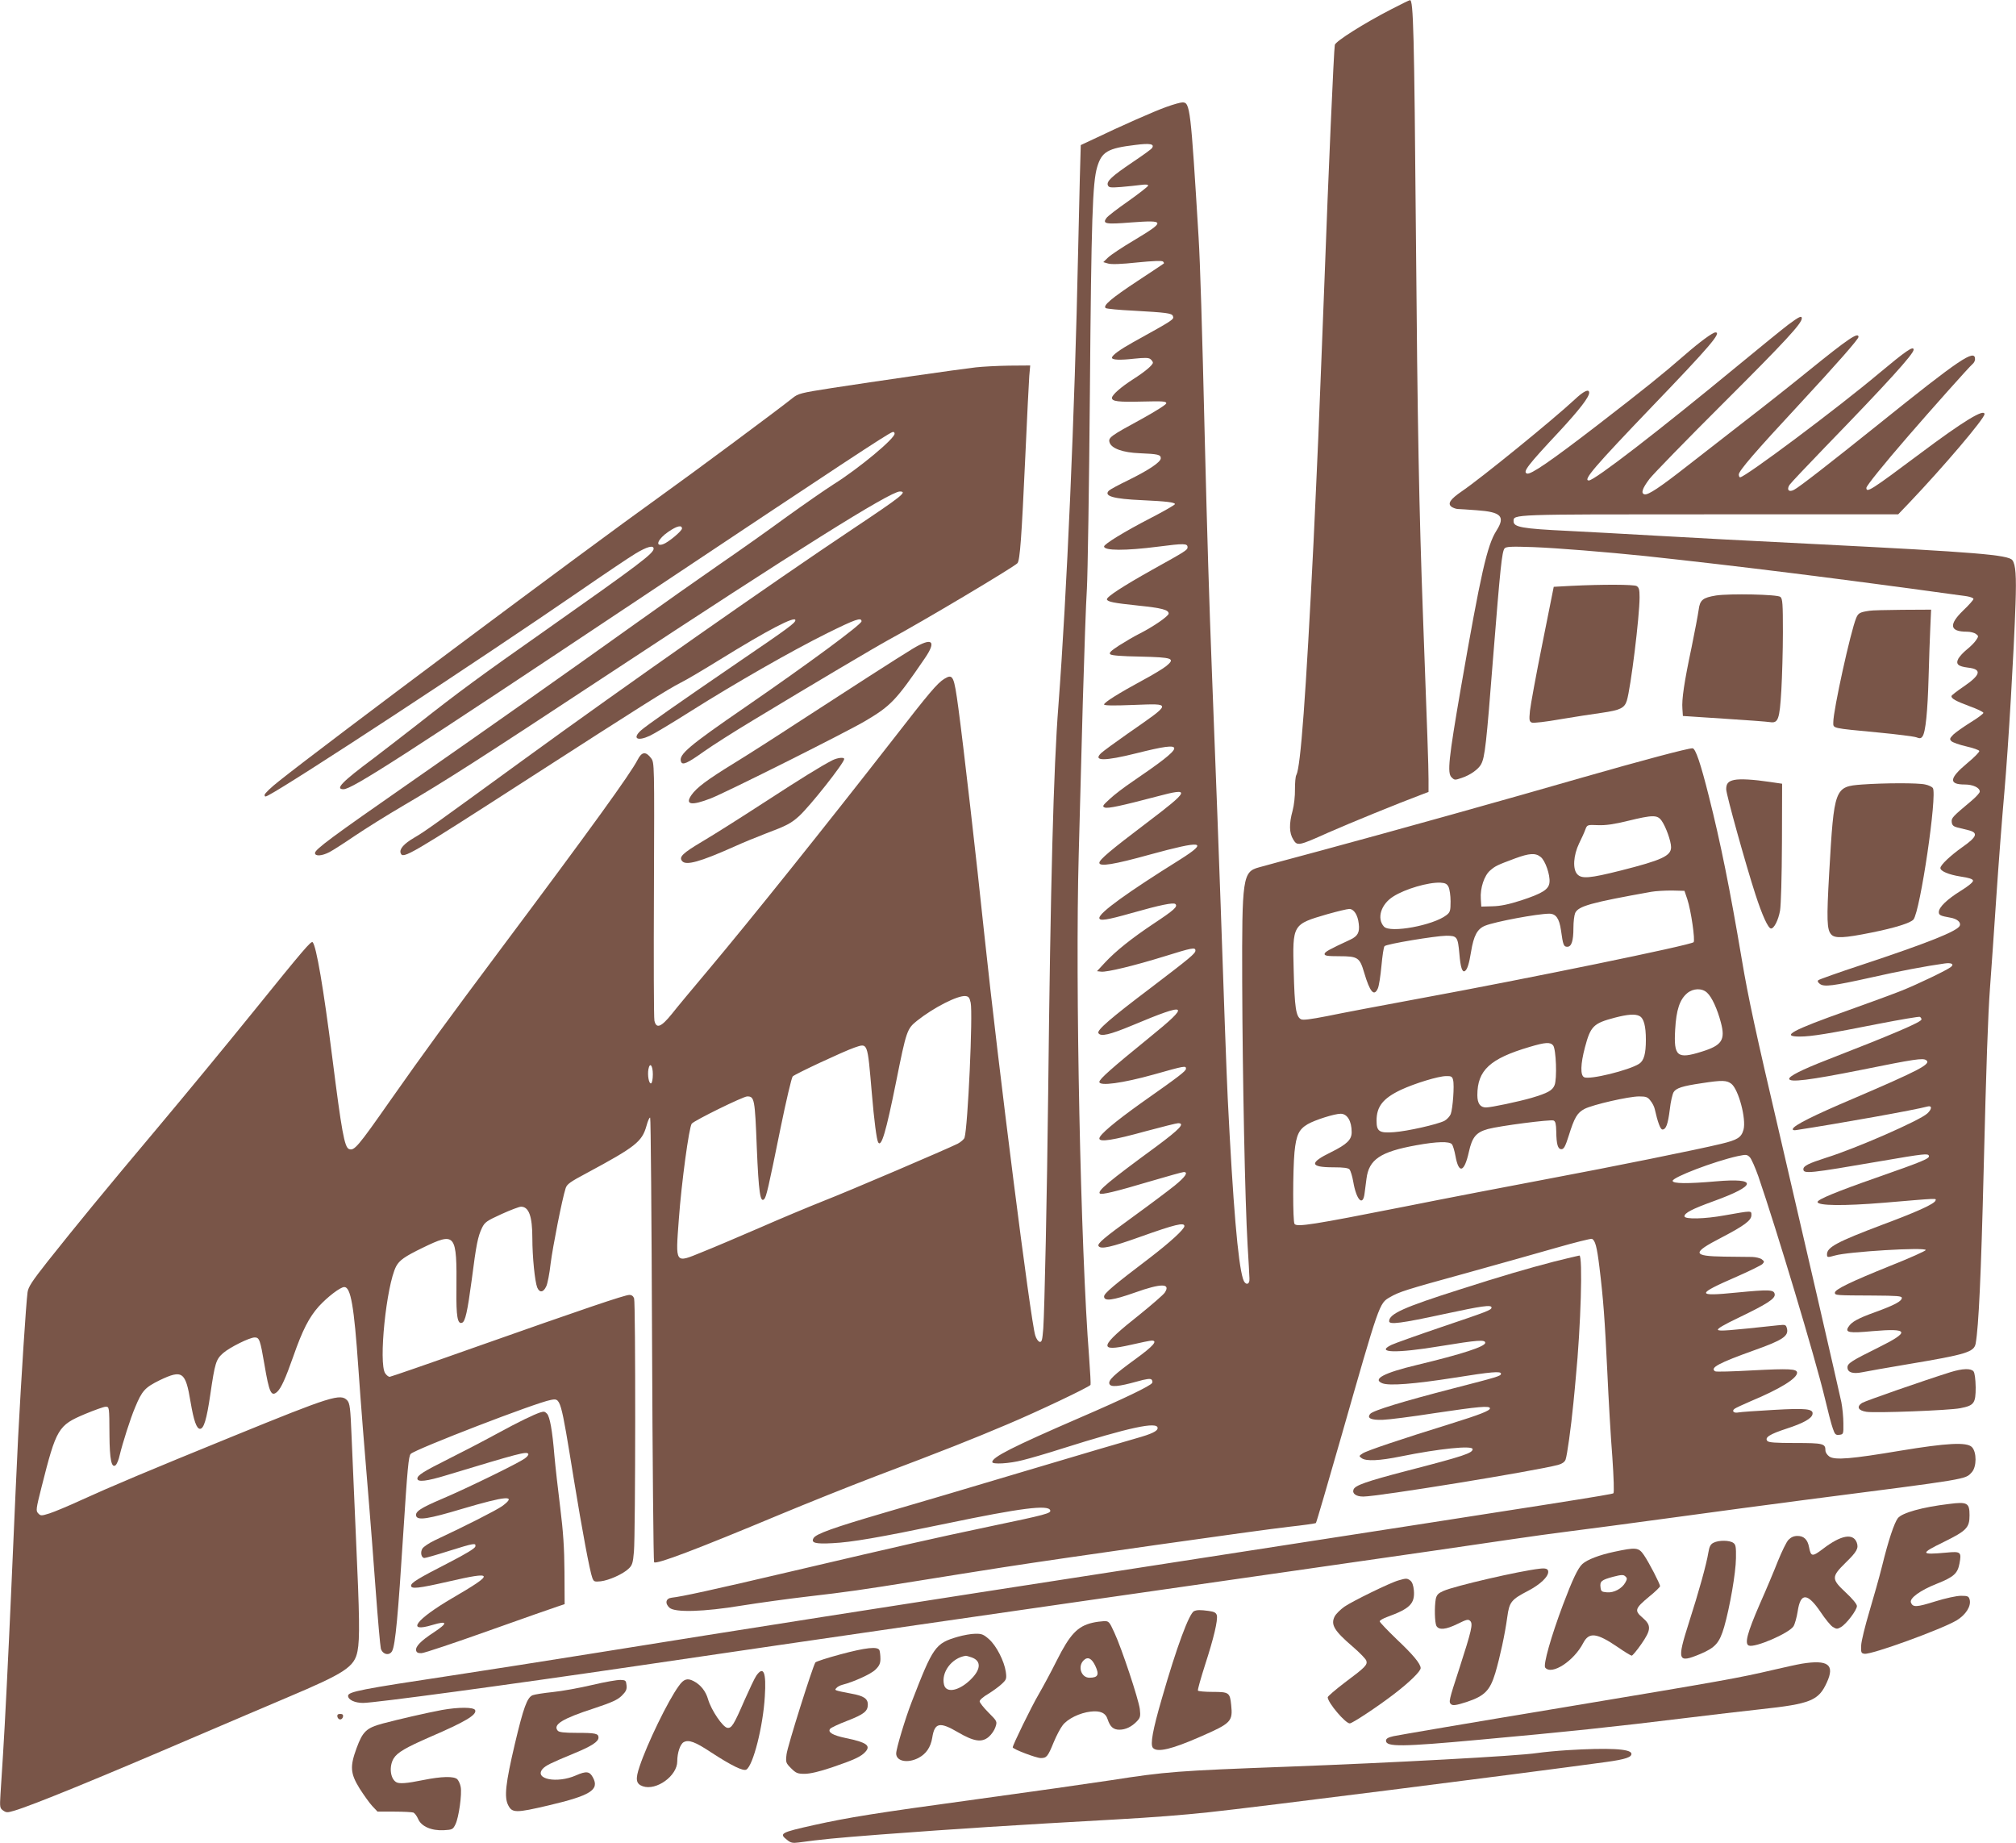<?xml version="1.0" standalone="no"?>
<!DOCTYPE svg PUBLIC "-//W3C//DTD SVG 20010904//EN"
 "http://www.w3.org/TR/2001/REC-SVG-20010904/DTD/svg10.dtd">
<svg version="1.0" xmlns="http://www.w3.org/2000/svg"
 width="1280pt" height="1170pt" viewBox="0 0 1280 1170"
 preserveAspectRatio="xMidYMid meet">
<g transform="translate(0,1170) scale(0.1,-0.1)"
fill="#795548" stroke="none">
<path d="M8835 11642 c-175 -90 -355 -204 -360 -227 -6 -28 -42 -843 -65
-1480 -6 -154 -15 -386 -20 -515 -5 -129 -14 -354 -20 -500 -6 -146 -20 -443
-30 -660 -49 -982 -82 -1428 -109 -1479 -6 -9 -9 -51 -9 -92 1 -41 -6 -102
-15 -135 -23 -84 -22 -141 4 -183 26 -43 33 -41 223 44 129 57 447 187 589
240 l47 18 0 81 c0 82 -8 302 -35 1031 -25 684 -35 1199 -45 2420 -11 1294
-16 1497 -38 1494 -4 0 -57 -26 -117 -57z"/>
<path d="M7405 11021 c-74 -26 -289 -121 -466 -206 l-77 -36 -6 -212 c-3 -117
-8 -329 -11 -472 -21 -1011 -72 -2176 -125 -2875 -31 -396 -50 -1125 -65
-2465 -7 -628 -23 -1373 -31 -1488 -6 -74 -9 -87 -23 -85 -9 2 -22 20 -28 41
-29 89 -234 1704 -323 2542 -51 489 -134 1210 -165 1439 -28 207 -34 220 -89
187 -45 -28 -92 -83 -331 -391 -431 -553 -897 -1135 -1165 -1454 -96 -114
-202 -241 -234 -282 -68 -84 -99 -97 -111 -43 -4 17 -5 392 -3 834 3 803 3
803 -18 832 -33 44 -59 42 -85 -9 -46 -90 -297 -437 -873 -1207 -329 -440
-484 -652 -701 -961 -203 -290 -226 -317 -259 -304 -29 11 -47 113 -106 579
-56 443 -102 711 -125 734 -10 9 -54 -42 -379 -444 -160 -198 -433 -529 -606
-735 -345 -410 -512 -614 -698 -848 -100 -127 -122 -161 -127 -195 -10 -76
-39 -526 -60 -922 -5 -96 -23 -490 -45 -1000 -16 -363 -39 -830 -51 -1015 -6
-91 -13 -204 -16 -251 -5 -81 -4 -87 17 -102 20 -14 27 -14 71 -1 115 34 528
203 1159 474 190 81 449 192 575 245 367 155 426 194 445 294 15 77 13 220
-10 721 -11 245 -23 536 -28 647 -7 175 -11 205 -27 223 -42 46 -100 28 -725
-227 -540 -220 -775 -319 -968 -407 -78 -36 -167 -73 -198 -83 -51 -16 -56
-16 -71 0 -16 16 -15 26 21 168 94 372 105 391 276 463 60 25 119 46 130 46
24 0 24 3 25 -180 1 -154 13 -212 39 -191 8 7 20 35 26 64 18 75 68 233 97
301 45 109 63 128 158 175 143 68 163 54 195 -139 20 -118 38 -170 60 -170 24
0 42 59 65 216 30 205 36 224 82 265 43 37 168 99 200 99 30 0 35 -15 62 -172
30 -178 43 -207 81 -173 25 23 53 85 102 224 59 169 100 248 162 318 56 61
137 123 162 123 41 0 62 -121 89 -510 15 -217 39 -521 70 -890 8 -96 26 -330
40 -520 14 -190 29 -358 33 -375 11 -38 55 -48 72 -15 20 37 38 232 70 740 27
421 34 497 48 511 32 31 797 326 888 342 65 12 62 22 149 -513 50 -307 100
-576 116 -617 9 -23 13 -25 53 -21 52 6 142 46 177 80 23 21 28 36 34 109 10
109 11 1577 1 1607 -5 14 -15 22 -30 22 -29 0 -291 -89 -971 -329 -296 -105
-545 -191 -551 -191 -7 0 -20 10 -28 22 -44 62 7 559 69 679 21 39 53 62 168
118 211 102 218 93 215 -269 -2 -166 7 -217 35 -207 21 6 35 71 62 272 29 227
39 275 65 330 18 37 30 45 124 88 57 26 113 47 124 47 50 0 72 -61 72 -200 0
-118 16 -276 31 -313 15 -35 39 -32 57 7 8 15 21 81 28 145 14 109 73 409 95
477 8 27 28 41 137 99 307 165 348 198 376 296 9 34 20 58 24 54 4 -3 9 -638
12 -1410 3 -772 9 -1407 13 -1412 15 -15 270 82 797 302 168 70 440 179 605
242 445 168 618 237 840 331 188 79 521 237 529 251 2 3 -2 83 -9 176 -54 682
-89 2373 -66 3190 6 226 18 662 26 970 9 308 20 632 26 720 5 88 14 651 19
1250 9 1102 17 1326 46 1424 29 98 67 120 243 141 93 12 122 6 106 -19 -3 -7
-59 -47 -123 -90 -132 -89 -168 -122 -158 -147 6 -15 17 -16 84 -11 42 4 98 9
125 13 30 4 47 3 47 -4 0 -5 -56 -49 -125 -98 -69 -48 -132 -96 -140 -108 -27
-37 -5 -41 157 -28 218 16 220 8 17 -114 -73 -43 -146 -92 -163 -108 l-31 -30
31 -9 c21 -6 83 -4 185 7 99 10 157 12 163 6 5 -5 8 -11 5 -13 -2 -2 -76 -51
-164 -109 -170 -112 -226 -160 -204 -174 7 -4 85 -12 173 -16 212 -12 246 -16
253 -34 8 -22 8 -22 -252 -166 -86 -48 -135 -84 -135 -99 0 -14 52 -16 140 -6
69 7 93 7 105 -3 8 -7 15 -17 15 -22 0 -15 -51 -58 -125 -105 -78 -50 -135
-100 -135 -119 0 -22 40 -27 194 -23 128 3 151 2 151 -11 0 -8 -65 -49 -157
-100 -197 -107 -213 -118 -203 -149 12 -38 85 -64 190 -68 118 -5 135 -9 135
-32 0 -24 -74 -74 -210 -141 -58 -28 -112 -57 -120 -65 -33 -34 29 -52 210
-60 155 -7 210 -14 210 -25 0 -5 -70 -45 -155 -89 -165 -85 -295 -165 -295
-180 0 -27 134 -28 344 -1 163 21 186 21 186 -4 0 -17 -10 -24 -221 -141 -189
-106 -294 -174 -291 -190 4 -15 43 -23 197 -39 153 -16 195 -27 195 -51 0 -16
-100 -85 -190 -130 -30 -15 -86 -48 -124 -72 -52 -34 -66 -47 -57 -56 8 -8 72
-13 191 -15 206 -5 224 -11 165 -60 -20 -16 -89 -58 -153 -92 -148 -80 -242
-139 -242 -152 0 -7 59 -8 185 -3 249 9 251 17 -35 -182 -80 -56 -155 -111
-168 -123 -55 -52 18 -53 226 -1 323 81 319 56 -27 -180 -52 -35 -118 -85
-145 -111 -45 -41 -49 -47 -32 -54 20 -8 107 11 335 71 214 57 207 40 -73
-172 -222 -168 -296 -230 -296 -250 0 -26 93 -11 320 52 336 92 378 86 193
-31 -338 -211 -513 -338 -513 -371 0 -21 46 -14 205 31 180 51 266 69 278 57
16 -16 -8 -38 -138 -124 -141 -94 -241 -174 -310 -248 l-50 -54 27 -3 c36 -4
207 37 404 98 173 54 194 58 194 36 0 -19 -33 -46 -289 -241 -249 -188 -338
-265 -327 -283 14 -24 71 -11 215 49 358 150 374 138 109 -77 -240 -195 -318
-264 -318 -282 0 -28 148 -8 345 47 198 56 205 57 205 37 0 -15 -40 -46 -286
-219 -168 -120 -264 -201 -264 -224 0 -25 88 -11 298 47 101 27 192 50 202 50
46 0 11 -37 -137 -147 -307 -225 -376 -283 -360 -299 10 -10 98 11 320 77 109
32 205 59 213 59 31 0 10 -31 -59 -87 -40 -32 -153 -117 -251 -188 -199 -144
-241 -180 -231 -195 14 -22 81 -7 268 60 216 77 277 92 277 67 0 -20 -91 -103
-220 -202 -228 -173 -290 -225 -290 -245 0 -32 54 -25 196 25 168 60 229 59
189 -1 -9 -13 -80 -75 -158 -138 -258 -204 -269 -241 -58 -193 64 15 124 27
134 27 40 0 8 -36 -102 -116 -139 -101 -176 -136 -167 -159 8 -22 59 -17 174
15 59 17 86 20 93 13 6 -6 8 -16 4 -22 -11 -19 -182 -101 -460 -221 -425 -184
-555 -250 -555 -281 0 -16 109 -10 193 12 45 11 159 44 252 74 425 134 605
173 605 130 0 -20 -39 -38 -135 -65 -44 -12 -357 -104 -695 -205 -338 -101
-746 -222 -906 -268 -325 -95 -432 -134 -448 -160 -19 -31 10 -39 119 -33 122
6 287 34 725 125 475 99 645 120 658 84 6 -19 -21 -27 -385 -103 -388 -82
-528 -114 -1258 -285 -511 -120 -696 -160 -760 -167 -38 -4 -45 -36 -14 -64
35 -31 217 -26 459 14 107 17 294 43 415 57 258 30 336 41 710 101 154 25 395
63 535 85 378 59 1619 235 1813 257 92 10 169 21 172 24 3 2 75 249 161 549
243 850 241 845 308 884 61 35 94 46 491 155 198 55 454 127 569 160 115 33
216 58 223 56 21 -9 32 -48 48 -179 25 -205 34 -329 50 -662 8 -176 22 -420
32 -543 9 -132 12 -226 7 -231 -9 -8 -303 -54 -2644 -416 -2180 -337 -2847
-442 -3800 -595 -305 -49 -721 -114 -925 -145 -585 -88 -665 -104 -665 -130 0
-25 43 -45 95 -45 73 0 903 112 1740 235 1202 177 2231 326 4110 595 688 98
1338 193 1445 209 107 16 274 39 370 51 96 12 384 50 640 85 256 35 643 87
860 115 1042 134 1006 128 1049 174 32 34 32 129 1 160 -32 33 -159 26 -455
-23 -310 -52 -414 -61 -450 -37 -14 10 -25 26 -25 39 0 43 -14 47 -191 47
-127 0 -169 3 -178 13 -18 22 15 43 122 78 105 34 160 64 165 92 7 34 -41 39
-248 27 -107 -6 -207 -13 -222 -16 -29 -6 -45 8 -25 23 6 5 53 27 102 48 187
78 295 145 295 181 0 25 -50 27 -282 15 -125 -7 -232 -10 -238 -6 -36 22 23
53 249 134 180 64 218 90 207 137 -7 26 -9 26 -59 21 -315 -34 -370 -38 -379
-29 -7 7 38 33 128 76 183 88 236 122 232 150 -4 30 -33 31 -241 11 -260 -26
-260 -12 0 101 82 36 155 72 163 80 13 14 13 17 -4 30 -11 8 -38 14 -60 15
-23 0 -103 1 -178 2 -204 3 -208 23 -20 120 146 76 192 110 192 143 0 30 6 30
-170 -1 -125 -23 -255 -26 -255 -6 0 21 47 46 185 96 276 100 282 149 16 126
-182 -16 -276 -15 -276 3 0 23 264 124 413 157 54 11 59 11 77 -7 10 -10 34
-65 54 -121 116 -338 360 -1149 421 -1403 20 -85 43 -174 52 -198 13 -38 18
-43 42 -40 25 3 26 5 25 73 0 39 -6 99 -13 135 -16 76 -261 1139 -392 1700
-152 649 -199 866 -240 1110 -75 445 -135 742 -209 1035 -53 211 -85 305 -104
305 -31 0 -327 -79 -697 -185 -481 -139 -1194 -338 -1664 -465 -187 -50 -364
-98 -392 -106 -103 -28 -108 -64 -106 -729 2 -597 18 -1395 34 -1665 6 -102
12 -198 12 -215 3 -44 -28 -46 -41 -3 -32 103 -63 465 -97 1148 -6 113 -28
722 -45 1230 -11 310 -26 719 -55 1465 -18 462 -31 901 -45 1465 -18 757 -30
1142 -40 1305 -50 821 -54 855 -102 855 -13 0 -59 -13 -103 -29z m3145 -4531
c27 -38 60 -130 60 -168 0 -55 -58 -82 -319 -148 -199 -50 -249 -54 -277 -23
-30 33 -24 120 12 195 16 32 34 72 40 89 11 29 12 30 80 27 50 -2 103 6 189
27 160 39 188 39 215 1z m-768 -230 c29 -22 61 -114 56 -161 -4 -45 -44 -70
-181 -115 -78 -25 -131 -36 -181 -37 l-71 -2 -3 48 c-5 70 22 150 60 182 34
29 43 33 158 76 90 33 129 36 162 9z m-585 -190 c7 -14 13 -55 13 -92 0 -60
-3 -69 -26 -87 -83 -65 -358 -116 -397 -73 -47 52 -19 142 59 191 75 48 222
91 299 88 31 -2 42 -7 52 -27z m1516 -78 c24 -72 51 -262 40 -273 -19 -19
-1057 -232 -1743 -358 -239 -44 -502 -94 -583 -111 -108 -21 -154 -27 -167
-20 -32 17 -40 75 -46 305 -8 299 -8 297 214 362 64 18 126 33 139 33 29 0 54
-38 60 -94 7 -55 -7 -79 -54 -101 -136 -63 -163 -78 -163 -91 0 -11 18 -14 93
-14 118 0 130 -8 158 -103 37 -125 63 -155 87 -102 7 14 17 78 23 143 6 64 14
121 20 126 13 14 323 65 391 66 70 0 74 -6 84 -116 7 -84 18 -119 35 -108 15
9 27 47 39 122 17 104 40 146 90 166 66 26 328 75 406 76 43 0 64 -30 75 -105
13 -94 17 -105 40 -105 27 0 39 37 39 120 0 38 5 80 11 94 20 44 98 66 484
135 28 5 86 8 130 8 l80 -2 18 -53z m126 -594 c30 -27 65 -104 87 -188 30
-112 7 -146 -122 -186 -156 -49 -178 -30 -168 141 7 125 29 190 76 230 38 32
95 34 127 3z m-4676 -63 c15 -69 -18 -791 -39 -857 -3 -10 -23 -27 -43 -38
-66 -33 -689 -300 -856 -365 -88 -35 -268 -110 -400 -168 -132 -57 -298 -128
-369 -156 -172 -70 -167 -78 -146 209 17 234 65 586 82 607 17 21 327 173 352
173 46 0 49 -14 61 -324 12 -287 22 -353 47 -328 13 13 26 67 103 447 36 176
71 325 78 332 16 16 325 160 392 183 86 29 82 38 110 -285 15 -179 31 -301 41
-317 20 -32 49 64 114 387 65 324 69 334 132 385 107 85 259 162 308 157 20
-2 26 -10 33 -42z m4247 -85 c27 -14 40 -64 40 -150 0 -89 -12 -133 -43 -153
-64 -41 -315 -103 -349 -85 -25 12 -23 83 5 189 36 136 54 153 190 189 81 21
130 25 157 10z m-549 -186 c19 -23 26 -214 9 -253 -13 -33 -44 -50 -145 -80
-83 -24 -257 -61 -290 -61 -37 0 -55 26 -55 78 0 158 80 232 331 306 100 30
132 32 150 10z m-5716 -184 c0 -30 -5 -55 -11 -57 -14 -5 -24 52 -17 90 9 47
28 24 28 -33z m5081 -36 c9 -34 -2 -181 -15 -216 -6 -15 -24 -34 -40 -43 -46
-23 -236 -66 -321 -72 -93 -7 -110 5 -110 73 0 90 41 142 155 196 88 41 238
87 287 87 32 1 39 -3 44 -25z m1767 -24 c46 -37 95 -223 77 -291 -14 -50 -38
-65 -142 -90 -148 -36 -692 -146 -1108 -224 -223 -42 -630 -120 -905 -175
-577 -114 -682 -131 -696 -109 -11 18 -11 335 0 455 11 110 28 145 84 178 47
27 170 66 209 66 42 0 70 -46 70 -117 0 -48 -30 -77 -131 -127 -140 -68 -135
-96 15 -96 66 0 95 -4 103 -14 6 -8 17 -42 23 -77 20 -118 62 -160 72 -74 3
25 9 66 12 92 15 123 89 172 316 213 132 24 211 26 227 6 6 -8 16 -41 22 -74
21 -116 56 -105 85 25 21 95 46 125 121 146 74 20 396 62 417 54 12 -5 16 -22
17 -69 1 -83 10 -113 33 -113 15 0 25 18 46 85 37 118 54 146 101 171 53 27
280 79 346 79 44 0 55 -4 72 -27 12 -14 24 -38 27 -52 19 -84 36 -131 49 -131
23 0 35 33 47 128 5 48 17 97 24 109 16 26 56 39 179 57 129 20 158 19 188 -4z"/>
<path d="M11354 9639 c-38 -29 -181 -145 -319 -259 -503 -415 -911 -730 -947
-730 -40 0 37 89 402 470 368 383 442 470 402 470 -18 0 -102 -62 -197 -145
-138 -120 -248 -209 -550 -442 -300 -231 -427 -318 -450 -309 -28 10 2 50 209
271 123 133 186 214 186 242 0 27 -35 11 -94 -45 -133 -124 -595 -500 -715
-581 -73 -50 -92 -78 -65 -98 10 -7 27 -13 38 -14 12 0 67 -4 122 -8 156 -11
183 -39 125 -130 -59 -93 -99 -270 -226 -1000 -77 -447 -87 -538 -59 -565 19
-19 21 -19 65 -4 55 18 107 56 123 87 24 45 33 125 76 676 46 575 56 673 73
694 10 11 41 13 182 8 154 -6 462 -31 714 -57 603 -65 1213 -141 2039 -255 23
-4 42 -11 42 -17 0 -6 -29 -39 -65 -73 -94 -91 -86 -135 24 -135 20 0 46 -6
56 -14 18 -13 18 -15 2 -39 -9 -14 -35 -41 -58 -59 -23 -18 -47 -45 -55 -59
-18 -35 -2 -49 61 -57 91 -10 82 -46 -30 -122 -41 -28 -75 -54 -75 -59 0 -16
27 -31 115 -64 48 -17 87 -36 88 -42 1 -5 -36 -33 -82 -61 -45 -28 -94 -63
-109 -77 -23 -24 -25 -29 -12 -42 8 -8 51 -23 94 -33 44 -10 81 -23 83 -29 2
-6 -32 -41 -77 -78 -115 -96 -119 -135 -15 -135 52 0 95 -20 95 -45 0 -8 -23
-33 -51 -57 -123 -103 -130 -110 -127 -137 2 -19 11 -27 33 -33 17 -4 49 -12
73 -18 64 -16 55 -42 -38 -107 -75 -53 -140 -114 -140 -133 0 -20 52 -42 127
-54 54 -8 79 -16 80 -26 2 -9 -29 -35 -78 -65 -87 -54 -139 -104 -139 -135 0
-19 10 -24 72 -35 43 -7 70 -29 61 -51 -13 -34 -201 -109 -623 -249 -146 -48
-269 -92 -275 -97 -7 -6 -3 -14 10 -24 27 -20 82 -13 325 41 176 40 351 73
467 89 43 6 62 -4 40 -22 -24 -20 -214 -111 -312 -150 -55 -22 -210 -79 -345
-127 -355 -126 -426 -165 -303 -165 73 0 183 18 501 81 139 27 257 47 262 44
6 -4 10 -11 10 -16 0 -17 -176 -92 -605 -259 -154 -60 -235 -101 -235 -118 0
-25 129 -9 455 56 341 69 394 77 415 62 34 -24 -46 -65 -466 -245 -245 -104
-374 -168 -381 -191 -2 -7 5 -10 19 -8 275 42 761 129 836 150 30 8 29 -16 -1
-44 -46 -44 -453 -222 -642 -281 -112 -36 -145 -52 -145 -73 0 -31 37 -27 490
51 279 48 302 50 307 34 6 -17 -37 -35 -334 -139 -249 -87 -373 -138 -373
-154 0 -24 165 -26 420 -5 355 30 333 29 329 14 -7 -21 -111 -69 -339 -154
-283 -107 -350 -142 -350 -187 0 -21 3 -21 50 -8 85 25 573 54 577 35 1 -5
-101 -51 -227 -101 -248 -100 -350 -149 -350 -170 0 -17 8 -17 245 -18 150 -1
180 -3 180 -15 0 -21 -47 -46 -171 -91 -108 -39 -148 -61 -168 -93 -23 -36 4
-41 153 -27 233 20 241 -3 35 -105 -170 -84 -194 -100 -194 -125 0 -32 34 -43
93 -31 29 6 159 29 290 51 371 62 421 77 431 132 19 108 34 425 51 1113 16
649 27 970 40 1145 8 107 26 366 40 575 14 209 37 508 51 665 26 296 61 899
71 1197 6 178 1 249 -20 277 -25 34 -238 51 -1227 101 -388 19 -858 44 -1045
55 -187 11 -434 24 -550 30 -293 14 -345 24 -345 61 0 45 -22 44 1243 44
l1199 0 67 70 c220 231 481 538 481 566 0 37 -134 -44 -410 -251 -309 -231
-340 -251 -340 -217 0 13 108 147 264 327 141 163 391 444 410 459 9 7 16 21
16 31 0 67 -95 3 -615 -415 -307 -246 -502 -398 -534 -414 -33 -18 -49 0 -29
31 9 13 112 122 229 243 392 404 559 588 559 615 0 27 -50 -8 -220 -150 -263
-221 -850 -660 -882 -660 -4 0 -8 8 -8 18 0 23 105 145 382 443 239 258 378
416 378 430 0 34 -68 -13 -320 -217 -102 -83 -284 -227 -405 -320 -121 -94
-285 -222 -365 -284 -171 -134 -245 -183 -268 -178 -25 5 -16 36 31 98 23 30
236 249 473 485 389 388 494 502 494 534 0 19 -16 12 -86 -40z"/>
<path d="M6195 9368 c-106 -12 -647 -90 -912 -131 -199 -31 -215 -35 -251 -64
-91 -73 -627 -471 -838 -622 -483 -346 -2130 -1576 -2421 -1808 -51 -40 -93
-80 -93 -89 0 -12 4 -13 23 -3 150 78 1345 862 1966 1289 161 111 326 222 366
246 73 44 115 55 115 31 0 -30 -90 -98 -685 -517 -415 -291 -560 -398 -810
-595 -99 -77 -227 -176 -285 -220 -200 -149 -244 -195 -189 -195 54 0 381 211
1909 1229 1265 843 1538 1023 1576 1038 8 3 14 -1 14 -10 0 -32 -229 -222
-387 -321 -55 -35 -190 -129 -300 -208 -109 -80 -301 -216 -428 -303 -126 -87
-363 -254 -525 -370 -431 -308 -913 -648 -1440 -1015 -493 -343 -600 -422
-600 -445 0 -22 44 -19 92 6 23 12 96 59 162 104 67 45 204 131 305 190 268
157 481 293 1311 840 1184 780 1782 1155 1843 1155 51 0 14 -29 -302 -240
-492 -328 -1454 -1002 -2075 -1454 -594 -432 -635 -462 -705 -503 -67 -39 -97
-73 -87 -99 15 -38 51 -17 836 489 680 438 858 551 945 595 33 16 144 82 246
145 304 188 479 279 479 250 0 -17 -43 -49 -350 -258 -395 -270 -598 -412
-632 -443 -54 -50 -21 -69 57 -33 23 10 140 80 260 156 287 181 646 386 868
496 178 88 217 102 217 75 0 -20 -342 -272 -740 -546 -358 -246 -423 -301
-406 -345 9 -24 38 -12 146 65 52 37 192 126 310 197 375 227 782 468 865 513
208 112 797 463 815 485 16 19 26 157 50 680 11 242 22 470 25 508 l6 67 -133
-1 c-73 -1 -169 -6 -213 -11z m-1865 -1023 c0 -16 -89 -90 -121 -100 -53 -17
-31 35 34 79 55 38 87 45 87 21z"/>
<path d="M9975 7981 l-110 -6 -72 -360 c-40 -198 -75 -390 -79 -427 -6 -60 -4
-68 12 -75 10 -4 90 5 179 21 88 15 207 33 264 41 118 17 145 30 160 77 25 81
81 534 81 657 0 49 -4 62 -19 71 -20 10 -214 11 -416 1z"/>
<path d="M10896 7920 c-85 -14 -103 -28 -111 -92 -4 -29 -24 -136 -45 -238
-47 -222 -63 -330 -58 -390 l3 -45 260 -17 c143 -9 275 -19 293 -22 52 -8 61
16 72 200 5 88 10 254 10 370 0 181 -2 213 -16 225 -19 16 -319 22 -408 9z"/>
<path d="M11870 7823 c-62 -9 -72 -15 -85 -47 -35 -84 -145 -584 -145 -660 0
-41 -16 -37 287 -66 116 -11 224 -25 239 -30 23 -9 31 -8 40 5 20 26 33 159
39 375 3 113 8 256 11 318 l5 112 -183 -1 c-101 -1 -194 -3 -208 -6z"/>
<path d="M5795 7582 c-94 -57 -408 -259 -737 -473 -128 -84 -305 -197 -393
-251 -179 -110 -242 -158 -275 -205 -43 -62 0 -69 123 -21 98 38 868 424 982
492 162 96 195 131 376 396 78 113 48 137 -76 62z"/>
<path d="M5285 6874 c-77 -40 -190 -110 -435 -269 -146 -95 -320 -205 -388
-245 -128 -76 -153 -100 -131 -126 24 -30 114 -5 329 91 57 26 150 64 205 85
128 48 157 63 207 108 69 62 288 339 288 364 0 13 -43 8 -75 -8z"/>
<path d="M11011 6749 c-38 -8 -51 -23 -51 -59 0 -33 126 -485 185 -666 44
-136 81 -216 99 -218 19 -2 47 52 58 114 6 40 11 210 12 435 l1 370 -75 11
c-107 16 -190 21 -229 13z"/>
<path d="M11823 6720 c-175 -13 -178 -20 -209 -560 -17 -298 -15 -362 13 -392
23 -26 82 -23 255 12 150 30 248 61 267 83 43 53 152 793 123 835 -5 7 -27 18
-48 22 -44 11 -262 10 -401 0z"/>
<path d="M9865 3691 c-165 -43 -330 -91 -595 -176 -356 -113 -450 -155 -450
-202 0 -23 74 -14 351 46 237 51 299 60 299 41 0 -16 -28 -26 -318 -124 -153
-52 -296 -103 -317 -113 -106 -51 29 -55 311 -8 238 39 284 42 284 21 0 -24
-148 -72 -435 -141 -209 -50 -284 -90 -218 -116 43 -17 200 -5 455 35 237 38
298 43 298 26 0 -15 -18 -20 -305 -94 -314 -81 -508 -140 -525 -161 -23 -27 4
-40 78 -38 37 1 187 20 334 43 275 41 348 48 348 30 0 -15 -64 -40 -250 -98
-316 -98 -533 -171 -558 -188 -24 -16 -25 -17 -7 -30 28 -21 113 -17 250 11
242 49 455 71 455 46 0 -25 -55 -44 -415 -137 -261 -68 -331 -93 -341 -119
-10 -26 15 -45 62 -45 94 0 1084 161 1237 201 25 7 41 18 47 33 10 27 34 199
50 361 6 61 13 133 15 160 32 324 45 775 23 775 -7 -1 -80 -18 -163 -39z"/>
<path d="M12385 2990 c-166 -52 -543 -183 -563 -196 -36 -24 -24 -48 28 -56
58 -9 529 9 597 23 87 17 97 31 97 132 -1 54 -6 92 -14 102 -17 20 -70 18
-145 -5z"/>
<path d="M3430 2734 c-44 -15 -132 -57 -275 -135 -88 -48 -225 -119 -305 -159
-162 -81 -200 -105 -200 -126 0 -24 60 -17 187 22 456 138 507 152 517 135 4
-5 -7 -19 -23 -30 -42 -30 -365 -188 -523 -255 -141 -60 -175 -83 -165 -111
11 -27 78 -17 288 46 287 85 355 90 257 18 -37 -26 -225 -122 -428 -217 -36
-17 -71 -41 -78 -52 -15 -24 -7 -60 13 -60 7 0 78 20 156 45 160 50 172 52
167 28 -2 -12 -62 -48 -169 -103 -197 -101 -239 -127 -239 -146 0 -22 47 -17
235 26 295 68 299 54 28 -104 -234 -137 -298 -223 -127 -171 97 29 100 13 7
-48 -81 -53 -116 -89 -111 -114 3 -13 12 -18 35 -17 18 1 209 65 425 142 216
77 413 146 438 154 l45 15 -1 204 c-1 152 -8 256 -27 409 -14 113 -31 261 -37
330 -13 160 -29 247 -47 266 -15 15 -19 15 -43 8z"/>
<path d="M12375 2153 c-169 -20 -298 -56 -325 -90 -23 -30 -60 -140 -100 -303
-17 -69 -54 -199 -81 -290 -27 -91 -51 -187 -52 -215 -2 -45 0 -50 21 -53 44
-7 489 155 585 212 58 35 93 90 83 131 -6 22 -12 25 -55 25 -28 0 -98 -15
-165 -36 -118 -37 -141 -38 -153 -7 -11 27 59 78 163 119 108 43 133 65 145
128 14 75 9 79 -85 70 -164 -15 -166 -6 -16 67 146 72 165 91 165 170 0 79
-14 87 -130 72z"/>
<path d="M11355 1925 c-13 -14 -42 -74 -66 -133 -23 -59 -75 -183 -116 -275
-79 -182 -98 -252 -69 -263 39 -15 254 78 283 122 9 14 21 58 27 96 18 120 62
118 146 -6 28 -42 62 -84 76 -93 24 -15 29 -15 52 -2 34 19 102 108 102 134 0
12 -28 46 -70 85 -93 87 -93 100 -2 190 72 70 84 92 71 128 -23 61 -99 48
-212 -38 -71 -54 -79 -53 -91 9 -9 48 -33 71 -73 71 -24 0 -41 -8 -58 -25z"/>
<path d="M10880 1907 c-19 -9 -27 -24 -33 -61 -12 -75 -61 -251 -124 -447 -77
-242 -71 -258 71 -199 97 41 123 70 153 172 36 126 74 343 75 437 1 71 -1 86
-17 97 -23 17 -92 18 -125 1z"/>
<path d="M10247 1849 c-93 -20 -169 -49 -200 -77 -28 -25 -63 -99 -123 -258
-77 -205 -127 -383 -113 -400 41 -50 182 42 241 156 37 71 85 66 220 -26 43
-30 83 -54 88 -54 5 0 32 32 60 72 64 92 66 120 9 169 -53 45 -49 58 41 133
39 31 70 62 70 67 0 15 -70 150 -102 197 -34 50 -50 51 -191 21z m73 -194
c-21 -39 -73 -67 -117 -63 -34 3 -38 6 -41 32 -5 38 6 47 81 67 51 13 64 14
76 3 13 -11 13 -17 1 -39z"/>
<path d="M9775 1742 c-126 -14 -537 -109 -610 -141 -34 -15 -43 -25 -49 -51
-9 -50 -7 -149 4 -171 16 -28 60 -24 135 13 57 28 67 31 80 18 18 -19 9 -58
-69 -300 -68 -208 -69 -215 -52 -229 11 -9 33 -6 98 15 114 38 148 72 182 184
30 102 61 245 76 355 13 96 25 111 133 167 76 40 127 88 127 120 0 19 -15 25
-55 20z"/>
<path d="M8880 1668 c-52 -14 -291 -131 -344 -167 -25 -18 -53 -45 -62 -62
-26 -52 -4 -90 116 -193 43 -37 82 -77 85 -88 9 -26 -8 -43 -137 -139 -59 -45
-108 -87 -108 -93 0 -34 112 -166 140 -166 16 0 178 107 282 187 98 75 168
144 168 164 0 27 -48 85 -151 182 -60 58 -109 109 -109 115 0 6 21 18 48 28
143 52 176 84 169 168 -3 33 -11 54 -23 63 -20 15 -26 15 -74 1z"/>
<path d="M7582 1473 c-31 -12 -111 -227 -206 -558 -57 -196 -74 -289 -56 -310
26 -31 118 -10 300 70 197 86 208 97 197 202 -8 79 -14 83 -118 83 -48 0 -90
4 -93 8 -3 5 18 78 45 163 56 172 82 284 75 315 -5 17 -16 23 -52 28 -53 7
-73 7 -92 -1z"/>
<path d="M6937 1399 c-96 -22 -144 -74 -228 -241 -34 -68 -85 -163 -114 -213
-47 -80 -165 -322 -165 -337 0 -11 149 -68 178 -68 37 0 45 9 82 100 17 41 42
89 57 108 31 41 108 79 178 87 61 7 95 -8 108 -50 15 -46 36 -65 74 -65 40 0
79 19 112 54 21 22 23 32 18 77 -8 62 -114 383 -162 486 -32 70 -35 73 -67 72
-18 -1 -50 -5 -71 -10z m17 -273 c27 -57 18 -76 -37 -76 -52 0 -76 71 -37 110
26 26 51 14 74 -34z"/>
<path d="M6082 1310 c-144 -42 -157 -61 -294 -415 -41 -106 -98 -296 -98 -326
0 -49 71 -64 140 -29 50 26 79 68 89 129 15 96 47 103 163 35 101 -59 151 -67
195 -30 18 15 37 43 43 62 12 36 12 37 -44 93 -31 31 -56 63 -56 71 0 9 24 30
54 47 29 18 68 46 86 63 30 28 32 33 26 78 -10 67 -59 164 -106 206 -35 31
-47 36 -88 35 -26 0 -75 -9 -110 -19z m87 -131 c66 -23 59 -82 -16 -150 -72
-65 -146 -76 -159 -24 -20 79 49 171 137 184 3 1 21 -4 38 -10z"/>
<path d="M5335 1198 c-82 -22 -153 -45 -158 -51 -18 -28 -178 -535 -183 -583
-6 -51 -5 -55 29 -89 31 -31 41 -35 86 -35 34 0 94 14 174 41 138 47 184 68
211 98 37 40 8 61 -124 88 -82 17 -117 37 -99 59 6 7 54 30 107 50 108 42 132
61 132 104 0 37 -26 55 -105 69 -109 21 -108 21 -95 35 6 8 23 17 38 21 71 18
182 68 210 96 25 24 32 40 32 69 0 21 -3 45 -6 54 -10 26 -85 18 -249 -26z"/>
<path d="M11440 1139 c-30 -5 -111 -23 -180 -39 -223 -52 -305 -67 -1343 -240
-562 -93 -1043 -175 -1069 -181 -36 -8 -48 -16 -48 -29 0 -40 100 -39 590 6
553 50 865 83 1320 139 151 19 363 43 470 55 316 34 367 55 419 170 52 113 8
146 -159 119z"/>
<path d="M4802 1063 c-11 -16 -44 -86 -75 -156 -68 -157 -82 -179 -109 -175
-29 4 -102 112 -122 180 -15 53 -48 94 -93 117 -39 20 -62 13 -93 -31 -69 -94
-201 -367 -249 -511 -28 -82 -23 -111 20 -126 86 -30 219 66 219 158 0 55 19
110 41 122 32 17 73 2 171 -63 132 -86 207 -123 227 -111 43 27 106 274 117
464 10 154 -8 197 -54 132z"/>
<path d="M3760 1004 c-80 -19 -192 -39 -250 -45 -58 -6 -115 -15 -128 -20 -35
-14 -58 -77 -113 -309 -59 -251 -69 -339 -42 -390 25 -49 49 -49 254 -1 268
63 326 99 284 177 -21 40 -42 43 -108 14 -120 -53 -269 -24 -211 42 20 21 47
35 202 99 107 44 152 73 152 99 0 26 -19 30 -140 30 -79 0 -111 4 -119 14 -32
38 29 76 229 141 115 38 152 55 178 81 27 27 33 40 30 66 -3 30 -6 33 -38 34
-19 1 -100 -13 -180 -32z"/>
<path d="M2805 845 c-96 -18 -275 -59 -376 -86 -103 -28 -126 -50 -165 -156
-43 -117 -40 -160 19 -256 27 -42 63 -93 81 -112 l33 -35 106 0 c58 0 113 -3
122 -6 8 -4 22 -22 30 -41 20 -47 84 -75 163 -71 54 3 58 5 74 38 21 43 42
192 33 237 -3 18 -13 39 -21 48 -21 21 -101 19 -219 -5 -102 -21 -153 -25
-171 -12 -37 24 -44 100 -15 149 24 39 76 69 234 138 220 95 295 139 284 169
-8 20 -106 20 -212 1z"/>
<path d="M2142 803 c2 -10 10 -18 18 -18 8 0 16 8 18 18 2 12 -3 17 -18 17
-15 0 -20 -5 -18 -17z"/>
<path d="M9950 590 c-63 -4 -149 -12 -190 -18 -123 -19 -921 -62 -1590 -87
-697 -26 -765 -31 -1118 -86 -139 -21 -517 -75 -840 -119 -665 -91 -821 -116
-1047 -166 -210 -47 -220 -53 -167 -94 22 -18 35 -21 72 -16 146 20 227 28
525 51 508 38 823 58 1485 95 248 14 426 28 595 46 285 30 1968 243 2523 319
124 17 164 31 160 54 -6 30 -145 37 -408 21z"/>
</g>
</svg>
